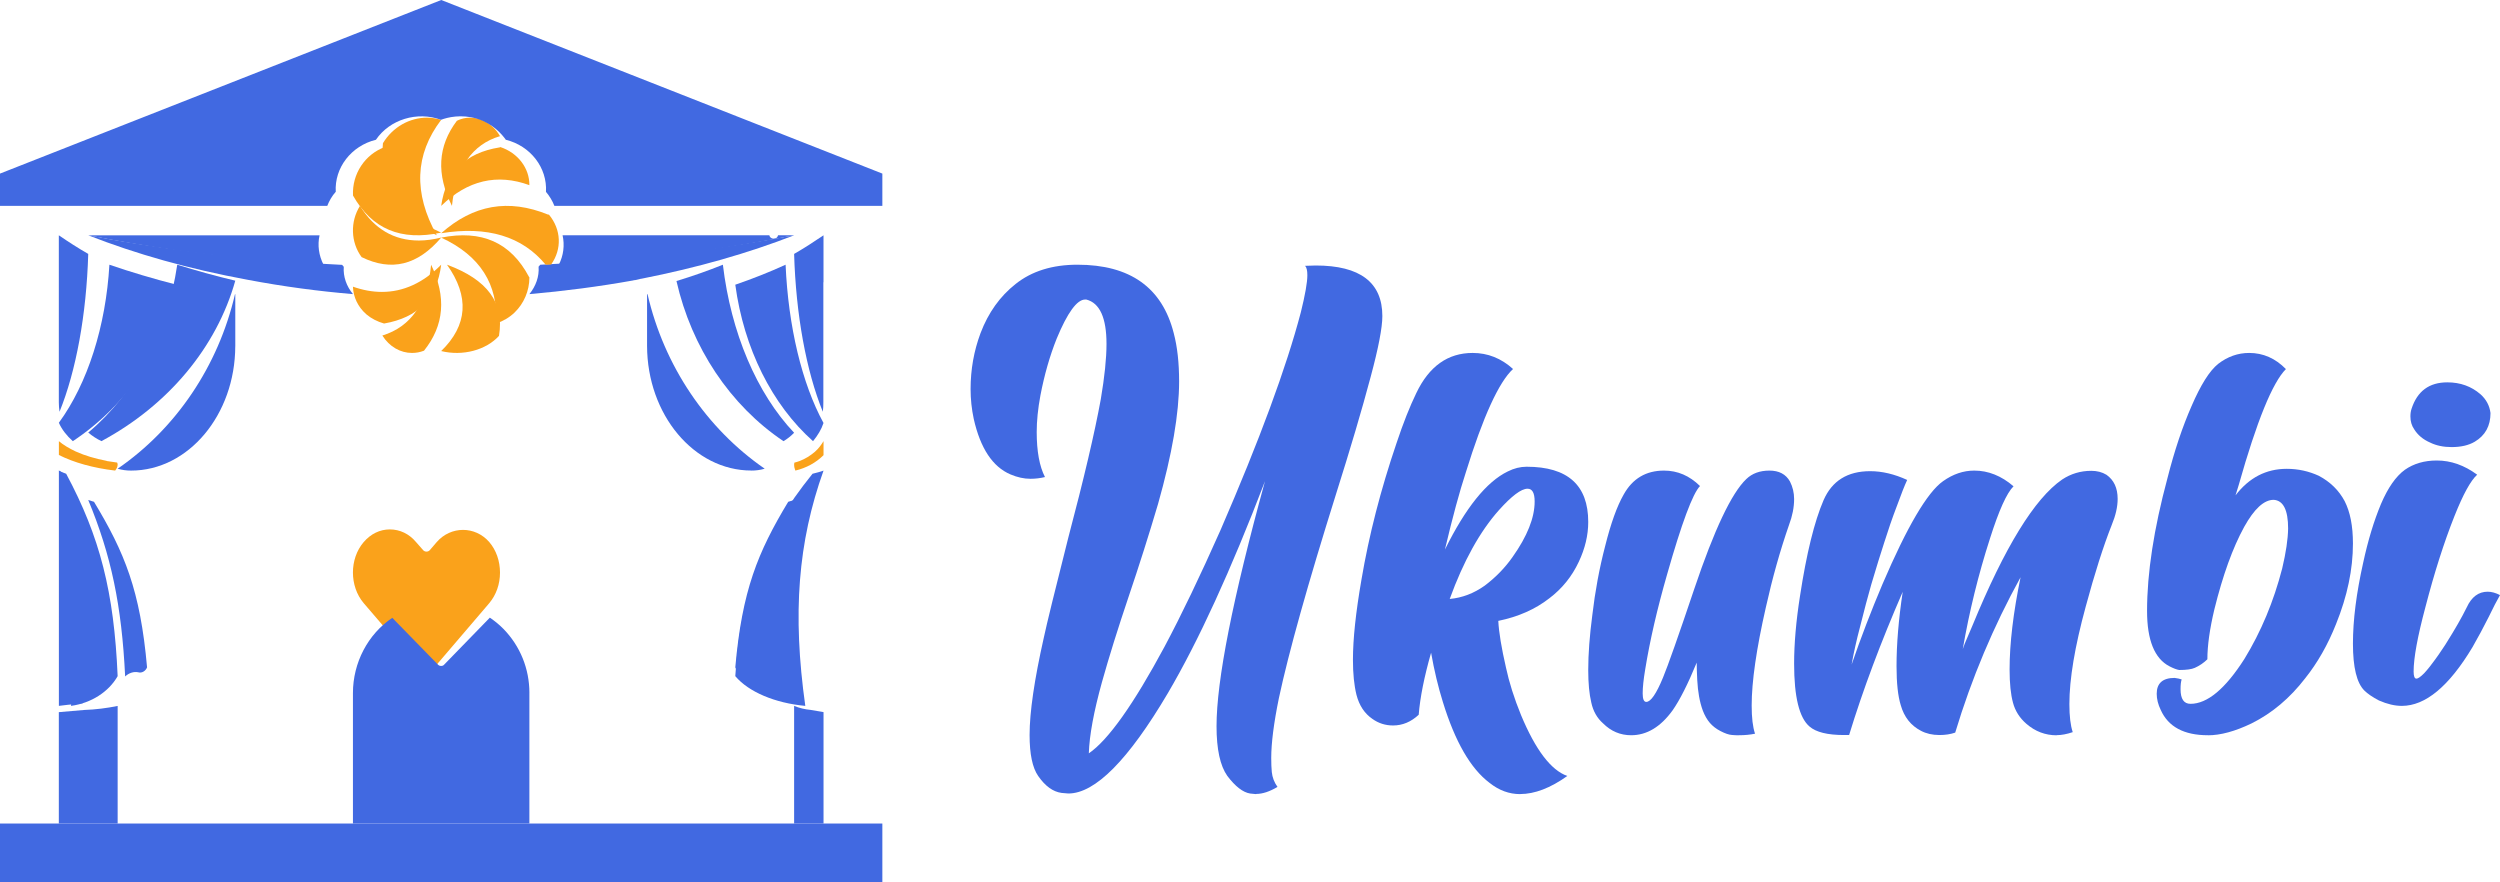 <svg width="85" height="30" viewBox="0 0 85 30" fill="none" xmlns="http://www.w3.org/2000/svg">
<path d="M12.365 20.506L14.505 23L16.636 20.506C16.87 20.226 17 19.863 17 19.469C17 19.075 16.87 18.704 16.636 18.431C16.156 17.878 15.33 17.878 14.848 18.431L14.614 18.704C14.555 18.772 14.445 18.772 14.386 18.704L14.146 18.431C13.912 18.151 13.594 18 13.255 18C12.917 18 12.606 18.151 12.365 18.431C11.878 18.999 11.878 19.931 12.365 20.506Z" fill="#FAA21B"/>
<path d="M18 23.562C18 22.736 17.684 21.963 17.117 21.383C16.965 21.227 16.812 21.108 16.655 21L15.099 22.6C15.076 22.63 15.035 22.642 14.999 22.642C14.958 22.642 14.924 22.63 14.894 22.6L13.338 21.006C12.508 21.562 12 22.533 12 23.562V28H17.999V23.562H18Z" fill="#4169E1"/>
<path d="M28 24.212L27.563 24.137C27.369 24.119 27.181 24.075 27 24V28H28V24.213V24.212Z" fill="#4169E1"/>
<path d="M27.38 24C26.939 20.86 27.132 18.427 28 16C27.883 16.045 27.752 16.075 27.625 16.108C25.899 18.256 25.182 20.133 25 22.989C25.451 23.525 26.35 23.905 27.38 24Z" fill="#4169E1"/>
<path d="M25.291 22.859C25.458 22.822 25.621 22.883 25.743 23C25.86 20.583 26.217 18.874 27 17C26.933 17.018 26.866 17.043 26.799 17.061C25.765 18.776 25.23 20.076 25 22.69C25.045 22.811 25.173 22.892 25.291 22.86V22.859Z" fill="#4169E1"/>
<path d="M27.999 15C27.923 15.126 27.834 15.247 27.715 15.353C27.715 15.353 27.713 15.356 27.707 15.361L27.703 15.364C27.542 15.501 27.376 15.6 27.195 15.672C27.191 15.672 27.187 15.676 27.183 15.676C27.123 15.699 27.068 15.714 27.008 15.73C27.004 15.753 27 15.775 27 15.798C27 15.87 27.017 15.935 27.042 16C27.411 15.912 27.741 15.734 28 15.476V15H27.999Z" fill="#FAA21B"/>
<path d="M28 8C27.674 8.221 27.344 8.436 27 8.633C27.06 10.698 27.414 12.62 27.976 14C27.99 13.898 27.994 13.791 27.994 13.683V9.6C27.994 9.6 27.999 9.6 27.999 9.594V8H28Z" fill="#4169E1"/>
<path d="M28 14.383C27.266 13.04 26.802 11.1 26.71 9C26.165 9.25 25.593 9.476 25 9.68C25.291 11.841 26.247 13.758 27.643 15C27.805 14.801 27.929 14.597 27.999 14.382L28 14.383Z" fill="#4169E1"/>
<path d="M24.578 9C24.075 9.203 23.549 9.388 23 9.555C23.512 11.812 24.824 13.783 26.639 15C26.769 14.923 26.89 14.827 27 14.714C25.727 13.37 24.853 11.311 24.578 9Z" fill="#4169E1"/>
<path d="M25.544 16C25.694 16 25.85 15.981 26 15.936C24.021 14.57 22.579 12.441 22.016 10C22.011 10.006 22.005 10.006 22 10.006V11.757C22.005 14.099 23.597 15.998 25.544 15.998V16Z" fill="#4169E1"/>
<path d="M23.915 8.523C25.003 8.369 26.023 8.193 27 8H26.453C26.441 8.066 26.386 8.115 26.311 8.115H26.305C26.226 8.115 26.171 8.066 26.157 8H19.128C19.202 8.336 19.16 8.687 19 9C20.647 8.906 22.294 8.747 23.915 8.521V8.523Z" fill="#4169E1"/>
<path d="M21.565 9.523C21.565 9.523 21.572 9.528 21.578 9.528C21.652 9.513 21.722 9.492 21.796 9.477H21.808C23.733 9.098 25.442 8.605 27 8C25.922 8.2 24.8 8.379 23.597 8.534C21.87 8.76 20.113 8.913 18.368 9.001C18.35 9.021 18.331 9.047 18.312 9.067C18.337 9.405 18.218 9.728 18 10C19.178 9.898 20.368 9.743 21.54 9.533C21.546 9.528 21.552 9.523 21.564 9.523H21.565Z" fill="#4169E1"/>
<path d="M12.458 10.689C12.624 10.829 12.832 10.936 13.058 11C14.223 10.796 14.858 10.139 15 9C14.389 9.619 13.711 9.925 12.986 9.925C12.665 9.925 12.338 9.866 12 9.747C12.012 10.101 12.172 10.435 12.445 10.677C12.451 10.677 12.451 10.682 12.457 10.687L12.458 10.689Z" fill="#FAA21B"/>
<path d="M14.416 11.924C15.106 11.06 15.182 10.101 14.658 9C14.531 10.301 13.978 11.107 13 11.408C13.241 11.793 13.62 12 14.007 12C14.143 12 14.279 11.977 14.415 11.924H14.416Z" fill="#FAA21B"/>
<path d="M15.198 9C15.969 10.085 15.898 11.064 15 11.936C15.728 12.116 16.521 11.907 16.967 11.419V11.408C17.151 10.294 16.571 9.506 15.198 9Z" fill="#FAA21B"/>
<path d="M17.987 9.416C17.368 8.244 16.378 7.805 15 8.079C16.325 8.69 16.946 9.676 16.866 11C17.103 10.921 17.321 10.794 17.493 10.628L17.5 10.621C17.809 10.322 18 9.89 18 9.43C18 9.43 17.994 9.424 17.987 9.417V9.416Z" fill="#FAA21B"/>
<path d="M18.738 8.994C19.113 8.466 19.082 7.8 18.663 7.296H18.634C17.285 6.749 16.093 6.96 15 7.93C16.566 7.675 17.758 8.036 18.552 9C18.62 9 18.68 8.994 18.74 8.994H18.738Z" fill="#FAA21B"/>
<path d="M17.999 6.296C18.004 5.716 17.606 5.195 17.011 5C17.005 5.005 17 5.011 16.988 5.011C15.815 5.2 15.166 5.85 15 7C15.899 6.127 16.905 5.894 18 6.296H17.999Z" fill="#FAA21B"/>
<path d="M16.372 4.072C15.994 3.925 15.67 4.036 15.533 4.108C14.88 4.974 14.831 5.922 15.366 7C15.503 5.706 16.053 4.909 17 4.629C16.902 4.459 16.71 4.202 16.372 4.072Z" fill="#FAA21B"/>
<path d="M13.02 4.866C12.879 6.332 13.474 7.363 14.852 8C14.049 6.565 14.106 5.248 15 4.075C14.845 4.029 14.681 4 14.525 4C13.93 4 13.355 4.315 13.02 4.868V4.866Z" fill="#FAA21B"/>
<path d="M12 6.645C12.646 7.789 13.628 8.202 15 7.909C13.655 7.317 13.017 6.339 13.082 5C12.411 5.246 11.968 5.911 12.002 6.643L12 6.645Z" fill="#FAA21B"/>
<path d="M15 8.077C14.737 8.142 14.48 8.178 14.244 8.178C13.393 8.178 12.722 7.782 12.239 7C11.903 7.533 11.921 8.237 12.295 8.742C13.309 9.238 14.199 9.02 15 8.079V8.077Z" fill="#FAA21B"/>
<path d="M3 8C3.974 8.192 4.983 8.362 6.08 8.522C7.711 8.748 9.361 8.907 11 9C10.84 8.688 10.79 8.336 10.865 8.001H3.002L3 8Z" fill="#4169E1"/>
<path d="M12 9.999C11.782 9.733 11.664 9.407 11.688 9.071C11.67 9.051 11.65 9.025 11.632 9.005C9.89 8.918 8.141 8.766 6.417 8.541C5.197 8.383 4.07 8.205 3 8C4.63 8.638 6.411 9.143 8.433 9.515C9.641 9.744 10.836 9.902 12 10V9.999Z" fill="#4169E1"/>
<path d="M2 9.594V13.683C2 13.791 2.009 13.898 2.024 14C2.584 12.62 2.94 10.699 3 8.633C2.655 8.436 2.323 8.221 2 8V9.594Z" fill="#4169E1"/>
<path d="M8 11.773V10.006C8 10.006 7.995 10.006 7.99 10C7.425 12.441 5.985 14.573 4 15.936C4.15 15.981 4.306 16 4.456 16C6.402 16 7.993 14.105 7.999 11.773H8Z" fill="#4169E1"/>
<path d="M3.447 15C5.717 13.782 7.365 11.807 8 9.543C7.317 9.382 6.659 9.197 6.026 9C5.688 11.31 4.595 13.369 3 14.707C3.14 14.826 3.289 14.922 3.447 14.998V15Z" fill="#4169E1"/>
<path d="M2.002 14.376C2.103 14.603 2.268 14.814 2.476 15C4.339 13.764 5.62 11.841 6 9.68C5.209 9.476 4.446 9.25 3.72 9C3.598 11.093 2.98 13.038 2 14.376H2.002Z" fill="#4169E1"/>
<path d="M2 15.469C2.52 15.731 3.174 15.912 3.915 16C3.967 15.934 4 15.869 4 15.796C4 15.773 3.992 15.75 3.983 15.727C3.874 15.712 3.754 15.696 3.644 15.677C3.636 15.673 3.627 15.669 3.619 15.669C3.611 15.669 3.611 15.669 3.611 15.666C3.228 15.593 2.888 15.489 2.607 15.365C2.598 15.361 2.59 15.358 2.59 15.354H2.582C2.344 15.242 2.147 15.123 2.002 15V15.47L2 15.469Z" fill="#FAA21B"/>
<path d="M4.708 22.86C4.826 22.892 4.955 22.811 5 22.69C4.77 20.076 4.233 18.777 3.196 17.061C3.129 17.043 3.061 17.018 3 17C3.778 18.874 4.138 20.583 4.255 23C4.377 22.884 4.546 22.823 4.708 22.859V22.86Z" fill="#4169E1"/>
<path d="M4 22.989C3.878 20.133 3.401 18.256 2.25 16.108C2.165 16.075 2.078 16.045 2 16C2.579 18.427 2.707 20.86 2.414 24C3.107 23.905 3.699 23.52 4 22.989Z" fill="#4169E1"/>
<path d="M2 24L2.298 23.964L2.809 23.911C3.183 20.837 3.014 18.507 2.248 16.148C2.163 16.1 2.079 16.053 2.002 16V24H2Z" fill="#4169E1"/>
<path d="M4 24.002C3.637 24.076 3.248 24.126 2.861 24.139L2 24.213V28H4V24V24.002Z" fill="#4169E1"/>
<path d="M30 28H0V30H30V28Z" fill="#4169E1"/>
<path d="M11.416 6.523C11.367 5.706 11.941 4.959 12.781 4.752C13.251 4.062 14.183 3.774 14.993 4.073C15.212 3.992 15.682 3.871 16.223 4.038C16.759 4.204 17.063 4.561 17.198 4.752C18.038 4.959 18.612 5.706 18.563 6.523C18.685 6.667 18.783 6.828 18.849 7H30V5.902L15.003 0L0 5.902V7H11.127C11.194 6.828 11.286 6.667 11.413 6.523H11.416Z" fill="#4169E1"/>
<path d="M42.708 27C42.708 27 42.634 26.994 42.505 26.98C42.26 26.941 42.002 26.741 41.73 26.383C41.486 26.039 41.362 25.475 41.362 24.692C41.362 23.134 41.911 20.358 43.01 16.36C41.848 19.395 40.746 21.799 39.706 23.569C38.363 25.842 37.235 26.979 36.324 26.979C36.311 26.979 36.234 26.973 36.091 26.959C35.8 26.919 35.536 26.727 35.297 26.382C35.103 26.103 35.006 25.638 35.006 24.989C35.006 24.214 35.168 23.11 35.49 21.678C35.594 21.194 35.871 20.061 36.323 18.277C36.852 16.276 37.221 14.707 37.427 13.574C37.556 12.812 37.621 12.185 37.621 11.694C37.621 10.806 37.393 10.302 36.934 10.184H36.895C36.618 10.184 36.294 10.628 35.926 11.516C35.693 12.1 35.509 12.742 35.374 13.446C35.29 13.897 35.248 14.311 35.248 14.689C35.248 15.345 35.342 15.855 35.529 16.22C35.367 16.259 35.202 16.279 35.035 16.279C34.815 16.279 34.589 16.229 34.356 16.13C33.749 15.871 33.332 15.242 33.107 14.241C33.036 13.909 33 13.571 33 13.227C33 12.564 33.113 11.93 33.338 11.327C33.602 10.631 34 10.074 34.53 9.656C35.079 9.219 35.779 9 36.633 9C38.421 9 39.513 9.775 39.907 11.327C40.03 11.792 40.09 12.339 40.09 12.968C40.09 14.055 39.852 15.444 39.374 17.133C39.058 18.201 38.725 19.247 38.377 20.276C38.008 21.369 37.704 22.344 37.465 23.198C37.188 24.199 37.039 25.005 37.02 25.614C37.679 25.163 38.538 23.954 39.596 21.984C40.178 20.891 40.81 19.572 41.496 18.027C42.827 14.958 43.737 12.489 44.228 10.619C44.376 10.022 44.45 9.602 44.45 9.356C44.45 9.198 44.425 9.091 44.373 9.038L44.733 9.027C46.243 9.027 47 9.602 47 10.747C47 11.138 46.868 11.827 46.602 12.815C46.306 13.929 45.911 15.261 45.421 16.812C44.465 19.861 43.818 22.169 43.483 23.733C43.308 24.587 43.222 25.268 43.222 25.771C43.222 25.957 43.228 26.115 43.241 26.248C43.26 26.433 43.324 26.602 43.435 26.755C43.17 26.913 42.928 26.994 42.708 26.994V27Z" fill="#4169E1"/>
<path d="M51.685 27C51.311 27 50.964 26.872 50.643 26.616C50.001 26.132 49.472 25.216 49.058 23.869C48.898 23.357 48.764 22.798 48.657 22.192C48.423 23.013 48.282 23.717 48.236 24.302C47.975 24.545 47.685 24.666 47.364 24.666C47.103 24.666 46.869 24.591 46.662 24.443C46.395 24.26 46.214 23.988 46.12 23.624C46.04 23.301 46 22.904 46 22.433C46 21.726 46.097 20.817 46.29 19.706C46.544 18.205 46.941 16.655 47.484 15.06C47.711 14.379 47.935 13.815 48.155 13.363C48.589 12.453 49.228 12 50.07 12C50.584 12 51.042 12.182 51.443 12.546C50.962 12.99 50.426 14.163 49.838 16.061C49.624 16.714 49.386 17.589 49.127 18.686C49.829 17.266 50.54 16.38 51.263 16.03C51.477 15.922 51.69 15.869 51.905 15.869C53.303 15.869 54 16.496 54 17.747C54 18.199 53.892 18.649 53.679 19.101C53.446 19.599 53.111 20.014 52.676 20.343C52.202 20.713 51.624 20.97 50.942 21.11C50.962 21.5 51.05 22.029 51.203 22.696C51.311 23.201 51.481 23.74 51.715 24.313C52.209 25.498 52.734 26.188 53.289 26.383C52.715 26.793 52.178 26.998 51.684 26.998L51.685 27ZM49.29 20.365C49.718 20.325 50.114 20.173 50.483 19.91C50.858 19.627 51.171 19.303 51.426 18.94C51.927 18.233 52.178 17.603 52.178 17.051C52.178 16.762 52.099 16.616 51.937 16.616C51.724 16.616 51.4 16.859 50.965 17.343C50.317 18.07 49.758 19.078 49.291 20.363L49.29 20.365Z" fill="#4169E1"/>
<path d="M59.131 25C59.044 25 58.962 24.997 58.886 24.989C58.782 24.983 58.651 24.937 58.493 24.855C58.347 24.779 58.228 24.686 58.134 24.577C58.04 24.467 57.962 24.33 57.898 24.166C57.839 24.008 57.797 23.844 57.767 23.672C57.738 23.515 57.718 23.328 57.706 23.116C57.693 22.855 57.688 22.66 57.688 22.529C57.386 23.264 57.111 23.806 56.866 24.155C56.458 24.718 55.989 24.998 55.459 24.998C55.092 24.998 54.775 24.864 54.506 24.596C54.303 24.418 54.167 24.181 54.104 23.887C54.035 23.598 54 23.231 54 22.784C54 22.235 54.047 21.611 54.139 20.911C54.233 20.108 54.377 19.326 54.576 18.564C54.768 17.796 54.977 17.213 55.205 16.814C55.507 16.271 55.965 16 56.577 16C57.038 16 57.444 16.175 57.8 16.525C57.55 16.785 57.177 17.788 56.681 19.531C56.344 20.704 56.096 21.778 55.938 22.753C55.88 23.096 55.851 23.371 55.851 23.576C55.851 23.768 55.892 23.865 55.973 23.865C56.124 23.865 56.315 23.59 56.541 23.041C56.709 22.636 57.066 21.627 57.608 20.015C58.284 18.011 58.871 16.768 59.373 16.289C59.572 16.096 59.834 16 60.161 16C60.487 16 60.72 16.123 60.859 16.371C60.953 16.557 61 16.755 61 16.968C61 17.249 60.941 17.546 60.825 17.853C60.522 18.725 60.26 19.659 60.038 20.654C59.718 22.061 59.557 23.172 59.557 23.989C59.557 24.401 59.594 24.719 59.671 24.946C59.502 24.981 59.321 24.998 59.129 24.998L59.131 25Z" fill="#4169E1"/>
<path d="M69.928 25C69.541 25 69.197 24.869 68.898 24.61C68.668 24.411 68.516 24.172 68.441 23.89C68.365 23.61 68.326 23.233 68.326 22.761C68.326 21.878 68.451 20.833 68.699 19.627C67.777 21.299 67.036 23.058 66.477 24.909C66.317 24.964 66.139 24.991 65.942 24.991C65.701 24.991 65.49 24.942 65.312 24.847C64.969 24.669 64.739 24.378 64.625 23.974C64.53 23.666 64.482 23.223 64.482 22.649C64.482 21.903 64.552 21.059 64.692 20.122C63.941 21.848 63.335 23.47 62.87 24.991H62.698C62.138 24.991 61.747 24.895 61.525 24.703C61.175 24.408 61 23.695 61 22.566C61 21.881 61.067 21.113 61.2 20.265C61.422 18.812 61.69 17.728 62.001 17.007C62.287 16.349 62.815 16.02 63.585 16.02C63.993 16.02 64.412 16.12 64.844 16.318C64.755 16.51 64.638 16.807 64.491 17.212C64.339 17.608 64.196 18.024 64.061 18.455C63.94 18.825 63.794 19.297 63.623 19.873C63.509 20.27 63.382 20.749 63.242 21.311C63.12 21.771 63.025 22.199 62.955 22.595C63.274 21.67 63.623 20.76 64.004 19.862C64.843 17.903 65.53 16.735 66.065 16.359C66.402 16.12 66.754 16 67.124 16C67.602 16 68.046 16.178 68.46 16.534C68.23 16.76 67.963 17.352 67.659 18.31C67.264 19.536 66.956 20.79 66.734 22.07L66.801 21.884C66.871 21.727 66.96 21.517 67.068 21.258C68.161 18.6 69.177 16.949 70.111 16.305C70.41 16.107 70.74 16.008 71.103 16.008C71.3 16.008 71.471 16.052 71.619 16.142C71.873 16.32 72 16.593 72 16.963C72 17.231 71.933 17.525 71.8 17.846C71.513 18.571 71.218 19.5 70.913 20.63C70.543 21.986 70.359 23.09 70.359 23.938C70.359 24.349 70.397 24.666 70.473 24.893C70.27 24.961 70.089 24.995 69.93 24.995L69.928 25Z" fill="#4169E1"/>
<path d="M75.069 24.998C74.255 24.998 73.721 24.711 73.465 24.138C73.374 23.95 73.328 23.768 73.328 23.588C73.328 23.23 73.532 23.049 73.938 23.049C74.042 23.063 74.121 23.08 74.176 23.101C74.151 23.177 74.139 23.288 74.139 23.433C74.139 23.765 74.252 23.93 74.477 23.93C75.049 23.93 75.659 23.422 76.309 22.405C76.875 21.48 77.304 20.454 77.595 19.326C77.722 18.788 77.79 18.336 77.796 17.969C77.796 17.34 77.632 17.015 77.304 16.994C76.975 16.994 76.642 17.302 76.301 17.916C75.911 18.628 75.575 19.561 75.289 20.716C75.131 21.38 75.051 21.947 75.051 22.416C74.924 22.54 74.78 22.637 74.623 22.707C74.514 22.756 74.336 22.78 74.093 22.78C74.008 22.766 73.899 22.725 73.765 22.656C73.254 22.394 73 21.765 73 20.77C73 19.485 73.23 17.982 73.693 16.26C73.93 15.327 74.204 14.509 74.514 13.804C74.824 13.085 75.124 12.608 75.416 12.373C75.738 12.124 76.09 12 76.473 12C76.946 12 77.364 12.183 77.721 12.549C77.266 13.005 76.731 14.318 76.117 16.489L76.008 16.841C76.47 16.24 77.049 15.94 77.749 15.94C78.132 15.94 78.496 16.019 78.842 16.178C79.232 16.386 79.522 16.672 79.718 17.038C79.906 17.405 80 17.885 80 18.479C80 19.357 79.809 20.268 79.426 21.216C79.147 21.921 78.796 22.536 78.377 23.061C77.855 23.739 77.248 24.25 76.554 24.595C75.995 24.865 75.499 25 75.068 25L75.069 24.998Z" fill="#4169E1"/>
<path d="M81.663 24C81.423 24 81.164 23.939 80.885 23.817C80.665 23.701 80.499 23.589 80.389 23.479C80.13 23.222 80 22.691 80 21.886C80 21.081 80.116 20.173 80.35 19.124C80.513 18.37 80.714 17.708 80.954 17.134C81.188 16.586 81.456 16.2 81.762 15.975C82.067 15.762 82.429 15.657 82.851 15.657C83.331 15.657 83.788 15.818 84.224 16.14C84.003 16.339 83.747 16.805 83.454 17.541C83.098 18.436 82.767 19.473 82.462 20.65C82.197 21.642 82.063 22.37 82.063 22.833C82.063 22.994 82.095 23.074 82.159 23.074C82.212 23.074 82.3 23.013 82.422 22.89C82.546 22.756 82.671 22.597 82.8 22.417C82.858 22.34 82.963 22.189 83.112 21.963C83.125 21.949 83.137 21.93 83.15 21.905C83.164 21.88 83.173 21.864 83.18 21.856C83.472 21.393 83.702 20.991 83.87 20.649C84.033 20.295 84.27 20.118 84.581 20.118C84.711 20.118 84.851 20.156 85 20.233C84.896 20.414 84.766 20.665 84.611 20.986C84.443 21.321 84.261 21.66 84.066 22.001C83.268 23.334 82.466 24 81.663 24ZM83.356 15.201C83.078 15.201 82.835 15.15 82.626 15.048C82.386 14.944 82.204 14.793 82.081 14.593C81.996 14.471 81.954 14.326 81.954 14.158C81.954 14.062 81.967 13.975 81.993 13.898C82.188 13.299 82.592 13 83.209 13C83.65 13 84.025 13.135 84.337 13.405C84.532 13.58 84.645 13.791 84.677 14.043C84.677 14.481 84.498 14.806 84.142 15.018C83.934 15.141 83.671 15.201 83.353 15.201H83.356Z" fill="#4169E1"/>
</svg>
